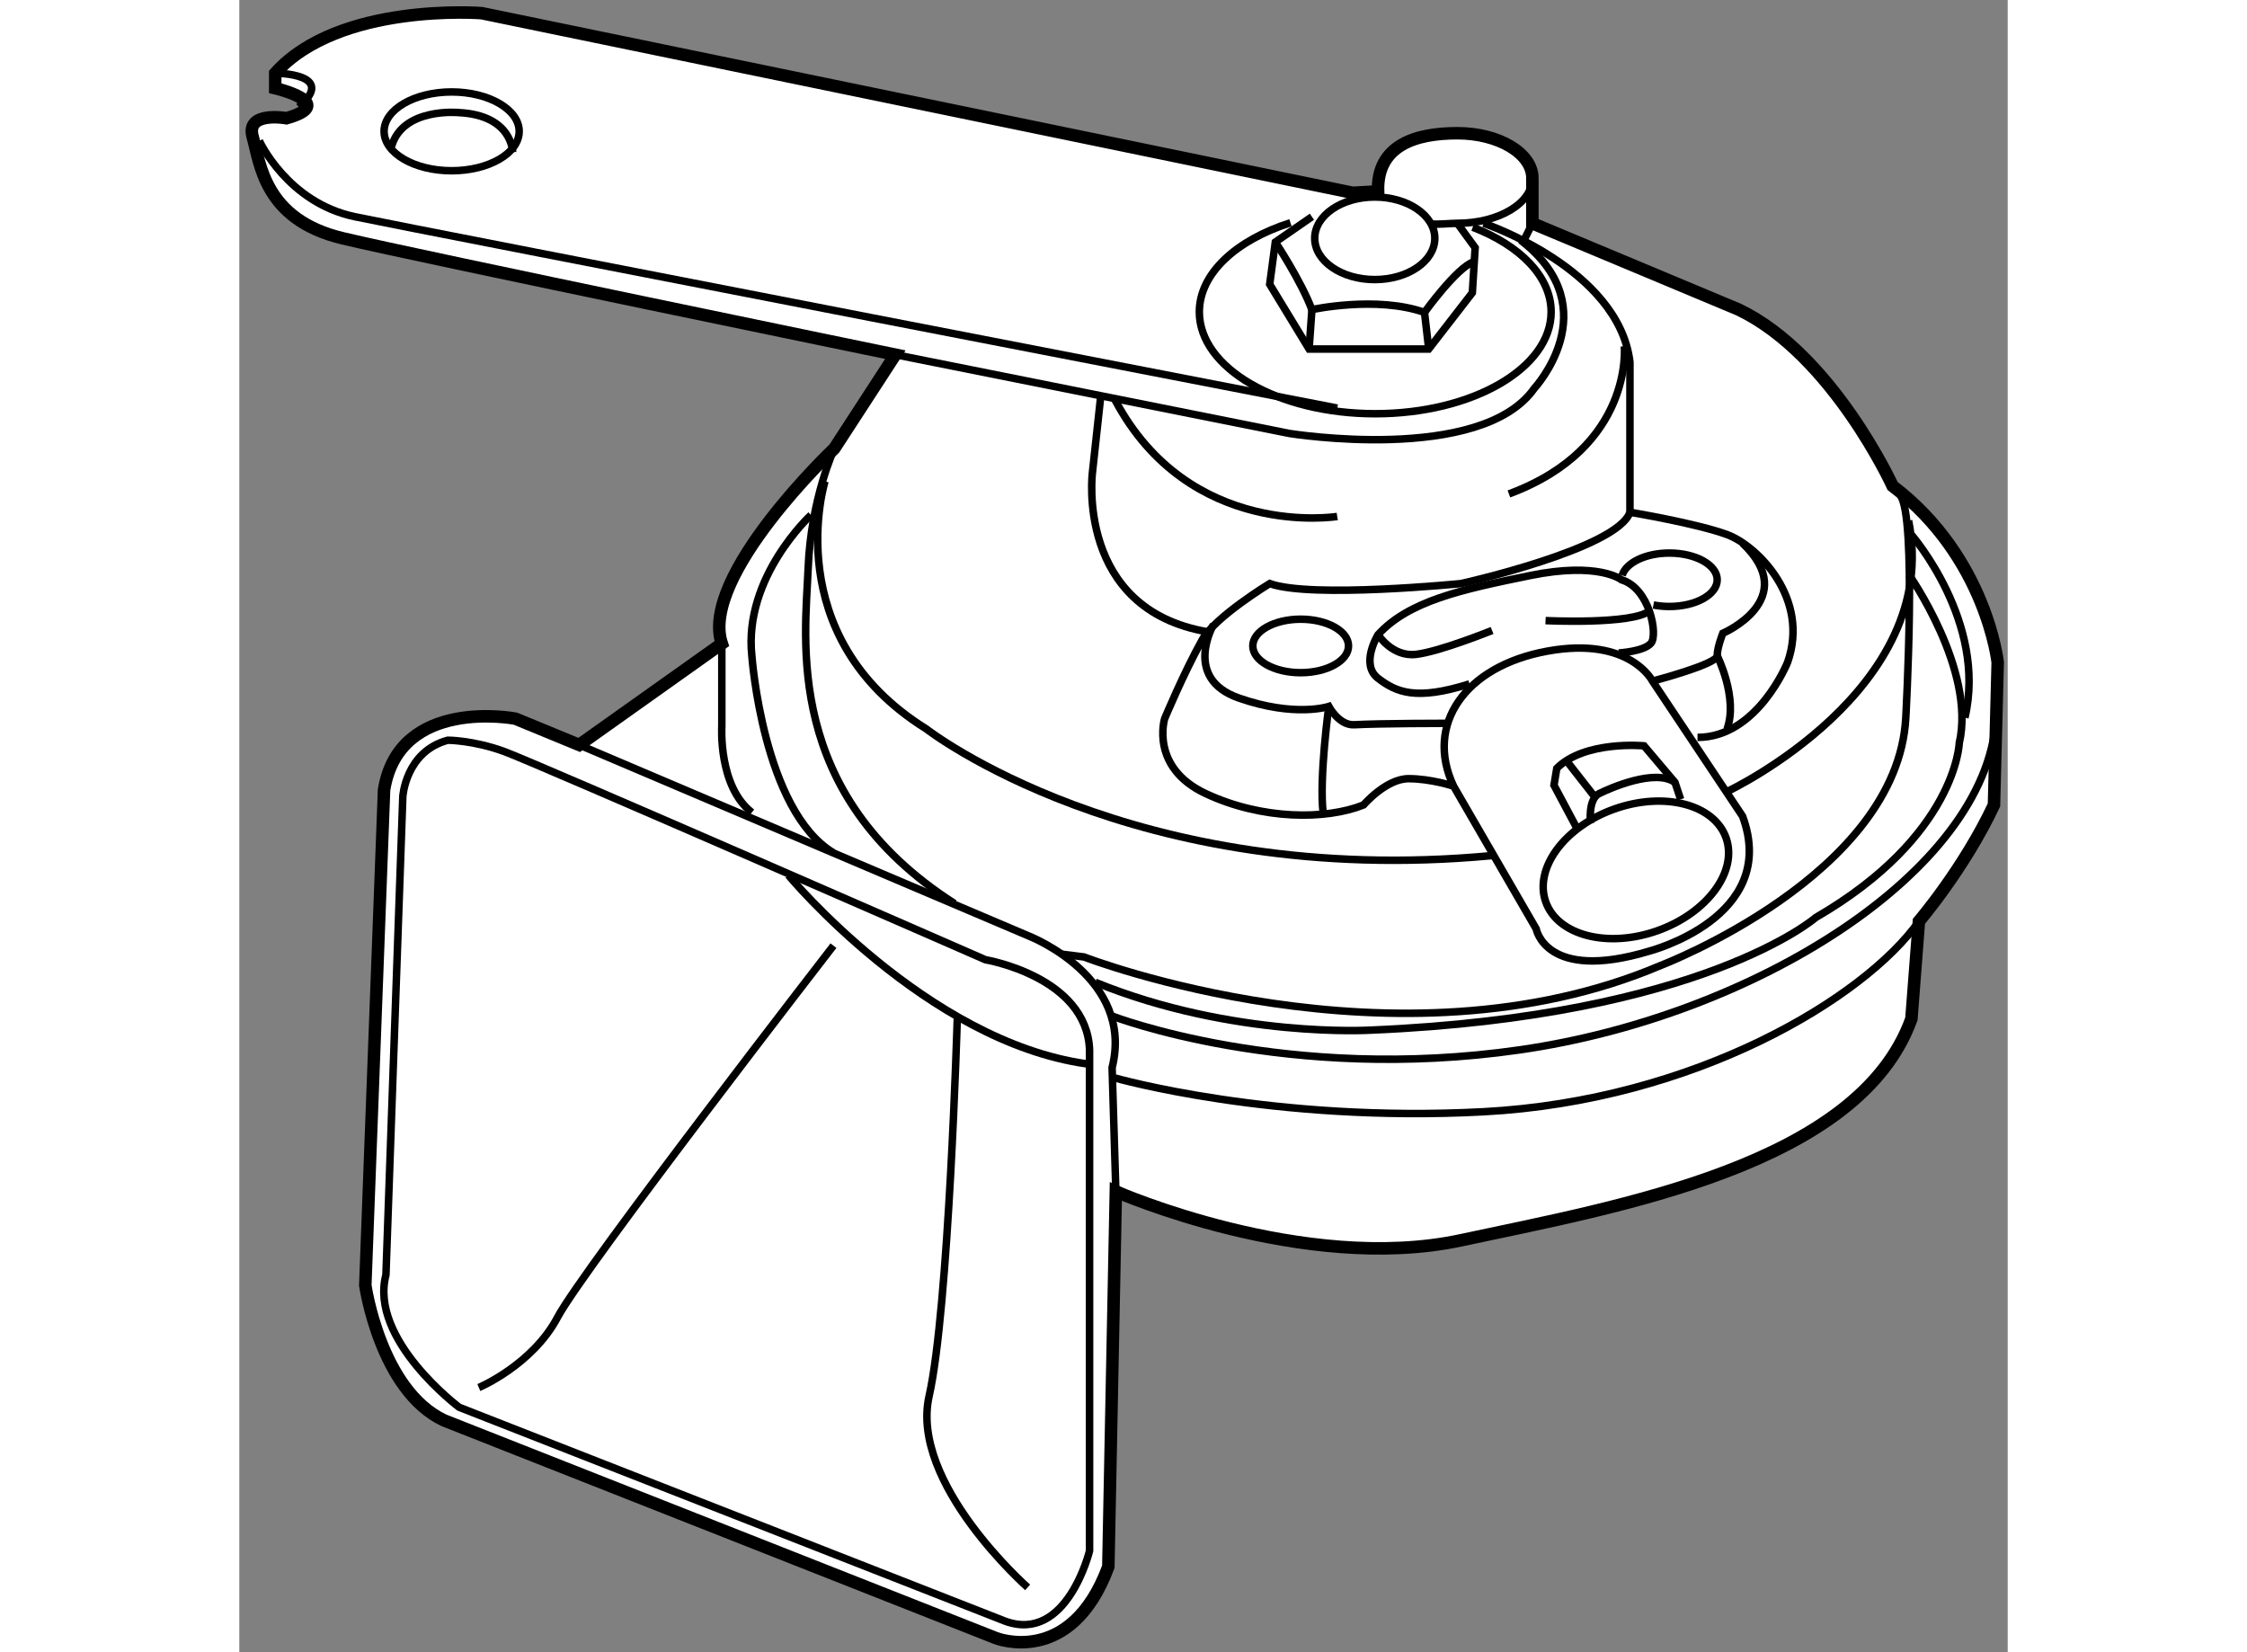 <?xml version="1.0" encoding="utf-8"?>
<!-- Generator: Adobe Illustrator 15.1.0, SVG Export Plug-In . SVG Version: 6.00 Build 0)  -->
<!DOCTYPE svg PUBLIC "-//W3C//DTD SVG 1.1//EN" "http://www.w3.org/Graphics/SVG/1.1/DTD/svg11.dtd">
<svg version="1.1" xmlns="http://www.w3.org/2000/svg" xmlns:xlink="http://www.w3.org/1999/xlink" x="0px" y="0px" width="244.8px"
	 height="180px" viewBox="28.434 90.117 70.685 66.041" enable-background="new 0 0 244.8 180" xml:space="preserve">
	
<rect x="28.434" y="90.117" width="70.685" height="66.041" fill="#808080" stroke="none"/>
	
<g><path fill="#FFFFFF" stroke="#000000" stroke-width="0.5" d="M80.121,97.242c0-0.994-1.343-1.8-3-1.8s-3.225,0.47-3.169,2.325
				l-1.013,0.057L38.12,90.643c0,0-5.7-0.45-8.25,2.4v0.6c0,0,2.55,0.6,0.45,1.2c0,0-1.65-0.301-1.35,0.75
				c0.3,1.05,0.45,3.3,3.6,4.05s22.087,4.65,22.087,4.65l-2.437,3.749c0,0-5.4,5.101-4.5,7.801l-5.7,4.05l-2.55-1.05
				c0,0-4.649-0.899-5.25,2.85l-0.75,19.8c0,0,0.6,4.2,3.15,5.4l22.05,8.699c0,0,3,1.201,4.5-2.85l0.3-15c0,0,7.5,3.301,13.8,1.95
				c6.3-1.35,15.899-3,18-8.851l0.3-3.899c0,0,1.801-2.1,3-4.65l0.149-5.699c0,0-0.45-4.201-4.2-7.05c0,0-2.4-5.25-6.15-7.05
				l-8.25-3.451V97.242z"></path><path fill="none" stroke="#000000" stroke-width="0.3" d="M42.021,119.893l18,7.65c0,0,4.2,1.649,3.3,5.249l0.15,4.95"></path><path fill="none" stroke="#000000" stroke-width="0.3" d="M47.721,115.843v3.299c0,0-0.15,2.401,1.2,3.451"></path><ellipse fill="none" stroke="#000000" stroke-width="0.3" cx="36.921" cy="95.367" rx="2.7" ry="1.575"></ellipse><ellipse fill="none" stroke="#000000" stroke-width="0.3" cx="73.82" cy="99.642" rx="2.4" ry="1.65"></ellipse><path fill="none" stroke="#000000" stroke-width="0.3" d="M80.121,97.242c0,0.994-1.343,1.8-3,1.8
				c-0.284,0-0.827,0.063-1.088,0.02"></path><path fill="none" stroke="#000000" stroke-width="0.3" d="M76.971,121.542c-1.163-2.456,0.45-4.8,3.75-5.399
				c3.3-0.601,4.2,1.199,4.2,1.199l3.6,5.4c1.5,4.05-3.75,5.399-3.75,5.399c-4.125,1.238-4.5-0.899-4.5-0.899L76.971,121.542
				c0,0-0.9-0.3-1.8-0.3c-0.9,0-1.8,1.05-1.8,1.05c-1.5,0.601-4.05,0.601-6.3-0.45c-2.25-1.049-1.65-2.999-1.65-2.999
				s0.75-1.801,1.5-3.15c0.51-0.919,2.7-2.25,2.7-2.25c1.65,0.601,7.65,0,7.65,0s6.244-1.388,6.75-2.851"></path><path fill="none" stroke="#000000" stroke-width="0.3" d="M78.17,99.042c0,0,5.4,1.801,5.85,5.551v5.999c0,0,2.7,0.45,3.9,0.9
				s3.3,2.551,2.4,5.101c0,0-1.2,2.999-3.6,2.999"></path><polyline fill="none" stroke="#000000" stroke-width="0.3" points="71.308,98.78 69.845,99.793 69.62,101.48 71.195,104.068 
				75.977,104.068 77.72,101.818 77.833,100.018 77.121,99.042 		"></polyline><path fill="none" stroke="#000000" stroke-width="0.3" d="M77.735,99.199c1.89,0.729,3.135,1.974,3.135,3.387
				c0,2.247-3.148,4.068-7.031,4.068c-3.883,0-7.031-1.821-7.031-4.068c0-1.536,1.471-2.873,3.643-3.565"></path><path fill="none" stroke="#000000" stroke-width="0.3" d="M39.358,96.193c0,0,0-1.463-2.138-1.575c0,0-2.25-0.226-2.7,1.35"></path><path fill="none" stroke="#000000" stroke-width="0.3" d="M29.871,93.043c0,0,2.512,0,0.937,1.35"></path><path fill="none" stroke="#000000" stroke-width="0.3" d="M29.233,95.743c0,0,1.125,2.475,3.825,3.037
				c2.7,0.563,39.263,7.649,39.263,7.649"></path><path fill="none" stroke="#000000" stroke-width="0.3" d="M52.221,108.042c0,0-0.938,1.987-1.05,4.8
				c-0.113,2.813-1.013,9,5.85,13.388"></path><path fill="none" stroke="#000000" stroke-width="0.3" d="M61.295,128.255l0.9,0.112c0,0,12.487,4.837,23.063,0.337
				c0,0,9.45-3.6,9.788-9.899c0,0,0.45-8.101-0.225-8.888"></path><path fill="none" stroke="#000000" stroke-width="0.3" d="M51.845,109.354c0,0-1.913,6.188,4.05,9.9c0,0,8.212,6.412,22.612,5.063
				"></path><path fill="none" stroke="#000000" stroke-width="0.3" d="M87.958,121.729c0,0,8.55-4.05,7.2-10.8"></path><ellipse transform="matrix(0.942 -0.335 0.335 0.942 -36.988 35.486)" fill="none" stroke="#000000" stroke-width="0.3" cx="84.299" cy="124.884" rx="3.825" ry="2.581"></ellipse><path fill="none" stroke="#000000" stroke-width="0.3" d="M34.97,121.954c0,0,0.113-1.8,1.8-2.25c0,0,1.012,0,2.25,0.45
				c1.237,0.45,19.237,8.325,19.237,8.325s4.05,0.675,4.163,3.6v20.025c0,0-0.9,3.713-3.375,2.813l-21.825-8.55
				c0,0-3.6-2.7-2.925-5.288L34.97,121.954z"></path><path fill="none" stroke="#000000" stroke-width="0.3" d="M51.283,110.704c0,0-2.7,2.476-2.362,5.625c0,0,0.45,6.188,3.262,7.875"></path><path fill="none" stroke="#000000" stroke-width="0.3" d="M63.32,130.729c0,0,6.975,2.7,16.313,1.35
				c9.337-1.35,18.563-7.087,19.013-13.162"></path><path fill="none" stroke="#000000" stroke-width="0.3" d="M95.158,113.067c0,0,2.7,3.824,2.025,6.75c0,0-0.112,3.712-5.737,6.975
				c0,0-4.5,3.938-17.775,4.5c0,0-5.513,0.338-11.025-1.912"></path><path fill="none" stroke="#000000" stroke-width="0.3" d="M50.383,125.104c0,0,5.513,6.638,11.925,7.537"></path><path fill="none" stroke="#000000" stroke-width="0.3" d="M63.433,133.204c0,0,6.3,1.801,14.738,1.351s15.225-4.537,17.4-7.612"></path><path fill="none" stroke="#000000" stroke-width="0.3" d="M38.008,145.579c0,0,2.138-0.899,3.15-2.813
				c1.013-1.912,11.025-14.85,11.025-14.85"></path><path fill="none" stroke="#000000" stroke-width="0.3" d="M59.945,153.567c0,0-4.725-4.163-3.938-7.65s1.125-15.075,1.125-15.075"></path><path fill="none" stroke="#000000" stroke-width="0.3" d="M95.271,111.492c0,0,3.037,3.487,2.137,7.313"></path><path fill="none" stroke="#000000" stroke-width="0.3" d="M67.37,115.092c0,0-1.237,2.138,1.013,2.925
				c2.25,0.788,3.6,0.338,3.6,0.338s0.407,0.763,1.012,0.731c1.069-0.057,3.713-0.057,3.713-0.057"></path><path fill="none" stroke="#000000" stroke-width="0.3" d="M84.92,117.342c0,0,2.587-0.675,2.587-1.013
				c0-0.337,0.225-0.899,0.225-0.899s3.15-1.351,0.788-3.601"></path><ellipse fill="none" stroke="#000000" stroke-width="0.3" cx="70.858" cy="115.936" rx="1.913" ry="1.069"></ellipse><path fill="none" stroke="#000000" stroke-width="0.3" d="M83.708,113.116c0.15-0.506,0.938-0.893,1.887-0.893
				c1.057,0,1.913,0.479,1.913,1.068c0,0.591-0.856,1.068-1.913,1.068c-0.223,0-0.438-0.021-0.637-0.06"></path><path fill="none" stroke="#000000" stroke-width="0.3" d="M86.045,122.067l-0.225-0.676l-1.237-1.462c0,0-2.363-0.226-3.488,0.899
				l-0.112,0.676l0.9,1.688"></path><path fill="none" stroke="#000000" stroke-width="0.3" d="M82.445,123.023c0,0-0.112-0.956,0.337-1.182
				c0.45-0.225,2.25-1.013,3.038-0.45"></path><line fill="none" stroke="#000000" stroke-width="0.3" x1="81.545" y1="120.604" x2="82.558" y2="121.898"></line><path fill="none" stroke="#000000" stroke-width="0.3" d="M83.57,116.217c0,0,1.013-0.056,1.294-0.394s-0.057-2.193-1.182-2.531
				c0,0-0.9-0.731-3.656-0.169c-2.756,0.563-4.837,1.013-6.075,2.362c0,0-0.731,1.182,0,1.744c0.731,0.563,1.519,0.9,3.656,0.225"></path><path fill="none" stroke="#000000" stroke-width="0.3" d="M73.952,115.485c0,0,0.563,0.9,1.519,0.788
				c0.957-0.112,3.038-0.956,3.038-0.956"></path><path fill="none" stroke="#000000" stroke-width="0.3" d="M80.646,114.923c0,0,3.487,0.169,4.162-0.394"></path><path fill="none" stroke="#000000" stroke-width="0.3" d="M62.87,105.923l-0.337,3.094c0,0-0.675,5.457,4.613,6.356"></path><path fill="none" stroke="#000000" stroke-width="0.3" d="M83.795,103.955c0,0,0.394,4.05-4.613,5.905"></path><path fill="none" stroke="#000000" stroke-width="0.3" d="M72.32,110.761c0,0-5.906,0.956-8.888-4.669"></path><path fill="none" stroke="#000000" stroke-width="0.3" d="M69.845,99.793c0,0,1.013,1.519,1.462,2.7c0,0,2.588-0.563,4.5,0.112
				c0,0,1.294-1.8,1.969-2.025"></path><line fill="none" stroke="#000000" stroke-width="0.3" x1="71.195" y1="104.068" x2="71.308" y2="102.493"></line><line fill="none" stroke="#000000" stroke-width="0.3" x1="75.808" y1="102.605" x2="75.977" y2="104.068"></line><path fill="none" stroke="#000000" stroke-width="0.3" d="M80.121,99.042l-0.375,0.751c3.375,2.7,0.45,5.849,0.45,5.849
				c-2.138,3.038-9.788,1.801-9.788,1.801l-15.75-3.149"></path><path fill="none" stroke="#000000" stroke-width="0.3" d="M71.983,118.354c0,0-0.394,2.869-0.225,4.275"></path><path fill="none" stroke="#000000" stroke-width="0.3" d="M87.508,116.329c0,0,0.844,1.688,0.394,2.926"></path></g>


</svg>